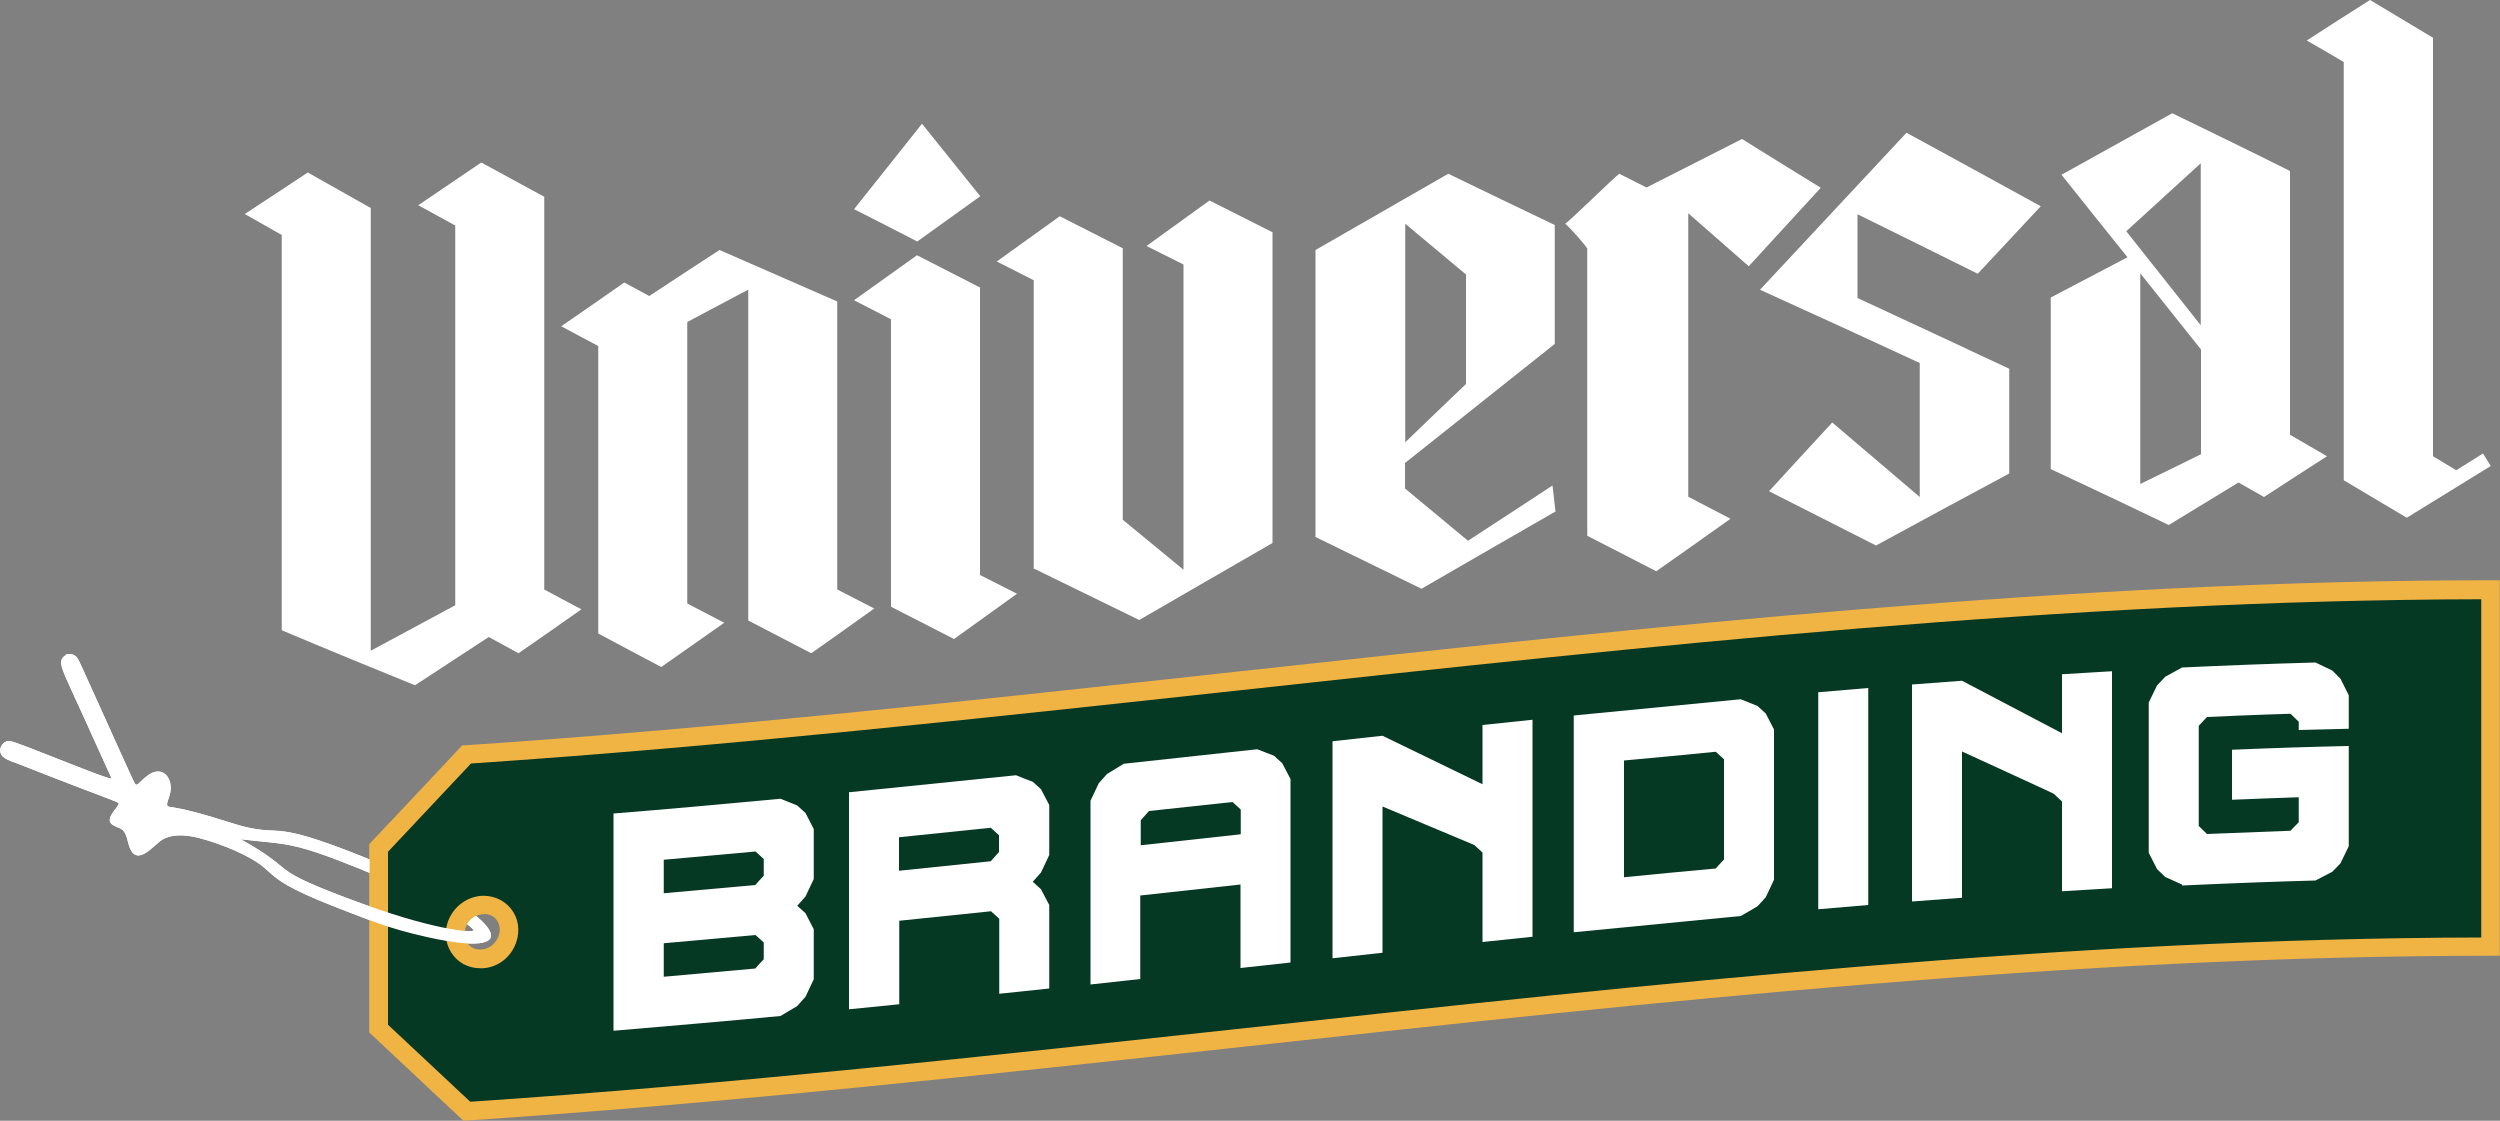 <?xml version="1.0" encoding="UTF-8"?>
<svg id="Layer_1" xmlns="http://www.w3.org/2000/svg" xmlns:xlink="http://www.w3.org/1999/xlink" version="1.1" viewBox="0 0 1000 448.3">
  <rect x="0" y="0" width="1000" height="448.3" fill="#808080" stroke="none"/>
  <!-- Generator: Adobe Illustrator 30.0.0, SVG Export Plug-In . SVG Version: 2.1.1 Build 123)  -->
  <defs>
    <style>
      .st0 {
        fill: #063924;
      }

      .st1 {
        fill: none;
      }

      .st2 {
        fill: #fff;
      }

      .st3 {
        fill: #f0b444;
      }

      .st4 {
        clip-path: url(#clippath);
      }
    </style>
    <clipPath id="clippath">
      <path class="st1" d="M-2,259.6v119.8h200.3v-119.8H-2ZM186.8,369.8c-.1.3-.3.5-.4.8-4.7-3.6-17.6-11.5-38.6-20.3v-7.6c1.2.5,2.4,1,3.7,1.5,17.2,7.1,32.1,15.2,39.9,21.8-1.9.6-3.6,1.9-4.6,3.8Z"/>
    </clipPath>
  </defs>
  <g>
    <path class="st2" d="M26.4,262c-4.1,2.5-1.7,5.2,7.1,24.8,1.2,2.7,10.9,24.1,11.1,24.5.7,1.6-37.1-14.4-40.6-14.9-2-.3-3.7,1.6-3.9,3.3-.3,3.5,3.1,4.3,7.6,6,40.6,16,40.1,14.9,39.7,16.1-.6,1.5-5.7,6-2.4,8.1,3.3,2.1,4.7.6,6.2,6.9,2.8,11.8,10.4.8,14-1.1,4.4-2.3,9.6-1.7,14.4-.5,4.3,1.1,9.8,3,14.3,5,21,9.4,5.1,9.4,45.7,24.7,7.5,2.8,15.4,6.4,31.1,9.9,45.5,10.2,25.3-11.3-19.6-29.7-41.3-17-37.4-11.1-51-13.9-6.1-1.2-10.6-3.3-22.4-6.4-8.9-2.3-9.1-1.7-10.3-2.2-1.7-.7.9-3.6.9-7.4,0-4.9-3.8-8.9-9.1-5.1-1.9,1.3-3.5,3.3-4.4,3.7-.8.4-.5.5-7-13.7-17.1-37.7-16.3-36.6-17.5-37.6-1.1-.9-2.7-1.2-4.1-.6ZM96.3,335.7c18.2,2.2,19.7.5,47.8,11.9,29.4,12,45.8,23.4,45.3,24.6-.3.8-15.4.4-51.5-13.3-32.1-12.2-18.3-10.2-41.6-23.2,0,0,0,0,0,0Z"/>
    <g>
      <path class="st0" d="M186.8,301.8c-2,2.1-33.3,35.3-35.2,37.4v72.3c2,1.9,33.3,31.2,35.2,33.1,269.7-17.9,539.8-65.8,809.5-65.8v-142.7c-269.2,0-544.2,48.2-809.5,65.9ZM192.8,383.5c-8.4.6-13.5-8.2-9.3-15.6,4.2-7.4,14.4-8.1,18.6-1.3,4.2,6.9-1,16.3-9.3,16.9Z"/>
      <path class="st3" d="M185.4,448.3l-1.2-1.1c-1.9-1.8-33.2-31.1-35.3-33.1l-1.2-1.1v-75.3l1-1.1c1.9-2,33.2-35.2,35.2-37.4l1-1.1h1.5c101.5-6.8,206.4-18.3,307.9-29.4,165-18,335.5-36.6,501.9-36.6h3.7v150.2h-3.7c-165.8,0-334.6,18.4-497.9,36.3-102.1,11.1-207.7,22.7-311.4,29.6h-1.6ZM155.2,409.9c5.5,5.2,27.4,25.7,32.9,30.8,103.1-6.9,208-18.4,309.5-29.4,162.2-17.7,329.9-36,494.9-36.3v-135.3c-164.8.3-333.8,18.7-497.4,36.5-101.1,11-205.5,22.4-306.7,29.2-5.3,5.6-27.9,29.7-33.2,35.3v69.2ZM192.1,387.3c-4.8,0-9.1-2.3-11.6-6.3-2.8-4.4-2.9-10.1-.2-14.8,2.7-4.8,7.7-7.8,13-7.9,4.9,0,9.4,2.3,12,6.5,2.6,4.2,2.7,9.5.3,14.2-2.5,4.9-7.2,8-12.5,8.3h0c-.3,0-.7,0-1,0ZM193.6,365.7s0,0-.1,0c-2.8,0-5.3,1.6-6.7,4.1-1.3,2.4-1.3,5.1,0,7.2,1.2,2,3.4,3,5.8,2.8h0c2.7-.2,5.1-1.8,6.4-4.4,1.2-2.3,1.2-4.8,0-6.9-1.1-1.9-3.1-2.9-5.4-2.9Z"/>
    </g>
    <g class="st4">
      <path class="st2" d="M26.4,262c-4.1,2.5-1.7,5.2,7.1,24.8,1.2,2.7,10.9,24.1,11.1,24.5.7,1.6-37.1-14.4-40.6-14.9-2-.3-3.7,1.6-3.9,3.3-.3,3.5,3.1,4.3,7.6,6,40.6,16,40.1,14.9,39.7,16.1-.6,1.5-5.7,6-2.4,8.1,3.3,2.1,4.7.6,6.2,6.9,2.8,11.8,10.4.8,14-1.1,4.4-2.3,9.6-1.7,14.4-.5,4.3,1.1,9.8,3,14.3,5,21,9.4,5.1,9.4,45.7,24.7,7.5,2.8,15.4,6.4,31.1,9.9,45.5,10.2,25.3-11.3-19.6-29.7-41.3-17-37.4-11.1-51-13.9-6.1-1.2-10.6-3.3-22.4-6.4-8.9-2.3-9.1-1.7-10.3-2.2-1.7-.7.9-3.6.9-7.4,0-4.9-3.8-8.9-9.1-5.1-1.9,1.3-3.5,3.3-4.4,3.7-.8.4-.5.5-7-13.7-17.1-37.7-16.3-36.6-17.5-37.6-1.1-.9-2.7-1.2-4.1-.6ZM96.3,335.7c18.2,2.2,19.7.5,47.8,11.9,29.4,12,45.8,23.4,45.3,24.6-.3.8-15.4.4-51.5-13.3-32.1-12.2-18.3-10.2-41.6-23.2,0,0,0,0,0,0Z"/>
    </g>
  </g>
  <g>
    <path class="st2" d="M232.6,243.7c-2.5,1.8-22.7,15.9-25.2,17.6-2.4-1.3-9.5-5.2-11.9-6.5-2.4,1.6-27.2,17.8-29.5,19.3-13.9-5.6-36.3-14.8-53.3-22V94c-2-1.1-12.8-7.3-14.8-8.4,2.5-1.6,22.7-14.9,25.2-16.6,2.5,1.4,22.7,12.8,25.2,14.2,0,3.1,0,174,0,177.1,2.7-1.4,31.1-16.8,33.8-18.2V90.2c-2-1.1-12.8-7-14.8-8.1,2.5-1.7,22.7-15.4,25.2-17.1,2.5,1.4,22.7,12.3,25.2,13.7v157.1c2,1.1,12.8,6.9,14.8,7.9Z"/>
    <path class="st2" d="M299.2,115.9c-2.4,1.3-21.9,11.6-24.3,12.9v112.6c2,1,12.8,6.7,14.8,7.7-2.5,1.8-22.7,15.9-25.2,17.7-2.5-1.3-22.7-12-25.2-13.4v-115c-2-1-12.8-6.8-14.8-7.9,2.5-1.7,22.7-15.7,25.2-17.5,2,1.1,8,4.3,10,5.4,2.2-1.5,25.8-16.9,28.1-18.4,2.7,1.2,44.4,19.4,47.1,20.6v115.2c2,1,12.8,6.6,14.8,7.6-2.5,1.8-22.7,16.2-25.2,17.9-2.5-1.3-22.7-11.8-25.2-13.1V115.9Z"/>
    <path class="st2" d="M341.6,83.7c1.8-2.3,25.4-31.9,27.2-34.2,1.9,2.3,21.4,26.7,23.3,29-2.5,1.8-22.7,16.3-25.2,18.1-2.5-1.3-22.7-11.7-25.2-12.9ZM356.4,242.7v-115c-2-1-12.8-6.6-14.8-7.6,2.5-1.8,22.7-16.2,25.2-18,2.5,1.3,22.7,11.6,25.2,12.9v115c2,1,12.8,6.5,14.8,7.5-2.5,1.8-22.7,16.3-25.2,18.1-2.5-1.3-22.7-11.6-25.2-12.9Z"/>
    <path class="st2" d="M413.5,227.1v-115c-2-1-12.8-6.5-14.8-7.5,2.5-1.8,22.7-16.3,25.2-18.1,2.5,1.3,22.7,11.5,25.2,12.8v108.6c1.9,1.6,22.3,18.4,24.3,20v-122.1c-2-1-12.8-6.4-14.8-7.4,2.5-1.8,22.7-16.4,25.2-18.2,2.5,1.3,22.7,11.4,25.2,12.7v124.3c-2.7,1.5-50.7,29.3-53.3,30.8-2.4-1.2-40-19.5-42.4-20.7Z"/>
    <path class="st2" d="M707.7,196.4c2-2.2,23.2-25.3,25.2-27.4,2.3,2,32.7,27.8,35,29.8v-53.6c-17.6-8.2-44.3-20.4-63.9-29.3,2-2.1,56.6-60.7,58.6-62.8,2.5,1.3,51.2,28,53.7,29.4-2,2.1-23.2,24.8-25.2,27-2.7-1.4-45.3-22.4-48.1-23.8v33.5c2.7,1.2,58,27,60.7,28.3v41.9c-2.7,1.4-50.7,27.3-53.3,28.8-2.4-1.2-40.2-20.4-42.6-21.6Z"/>
    <path class="st2" d="M820.3,187.6v-68.6c2.5-1.3,28.3-14.8,30.7-16.1-1.8-2.2-24.7-30.8-26.4-33,2.5-1.4,41.8-23.2,44.3-24.6.6.3,29.8,14.4,47.1,23.1v105.5c2,1.1,12.8,7.5,14.8,8.6-2.5,1.6-22.7,14.6-25.2,16.3-2-1.2-8.2-4.6-10.2-5.8-2.2,1.3-25.6,15.6-27.9,17-10-4.8-30.5-14.6-47.1-22.3ZM880.3,130.1v-64.8c-2,1.8-27.8,25.4-29.8,27.2,1.7,2.1,28.1,35.4,29.8,37.6ZM856.1,193.6c2.4-1.2,21.9-10.7,24.3-11.9v-41.9c-1.9-2.4-22.3-28-24.3-30.5v84.3Z"/>
    <path class="st2" d="M937.5,192.1V24.8c-2-1.2-12.8-7.5-14.8-8.6C925.2,14.5,945.4,1.6,948,0c2.5,1.5,22.7,13.6,25.2,15.1v167.4c1.9,1.1,7.4,4.5,9.3,5.6,2.1-1.3,8.6-5.4,10.7-6.7,1.2,2,1.9,3,3.1,5-3.7,2.3-21.6,13.3-33.6,20.7-2.5-1.5-22.7-13.5-25.2-15Z"/>
    <path class="st2" d="M634.9,214.4v-115c-1.3-2-6.4-7.8-8.8-9.9,2.4-1.7,19.3-18.3,21.6-20,2.2,1.1,8.7,4.4,10.9,5.5,2.5-1.3,35.7-18.1,38.2-19.4,2.5,1.6,29,18,31.5,19.5-1.9,2.1-26.9,29.3-28.8,31.4-1.9-1.7-22.3-19.5-24.2-21.2v113.4c2.3,1.2,14.6,7.6,16.9,8.8-2.4,1.7-27.3,19.4-29.7,21-2.8-1.4-24.8-12.8-27.6-14.2Z"/>
    <path class="st2" d="M622,137.5c-2.4,1.9-57.6,45.8-60,47.7v10.2c2,1.7,23.2,19.2,25.2,20.9,2.3-1.5,31.6-20.6,33.8-22.1.2,2.1,1,8.3,1.2,10.4-2.7,1.5-50.9,29.3-53.6,30.9-2.4-1.2-40-19.5-42.4-20.7v-114.8c2.7-1.5,50.4-29,53.1-30.5,2.4,1.2,40.2,19.4,42.6,20.5v47.4ZM562.1,176.9c1.9-1.9,22.3-21.4,24.3-23.3v-43.8c-1.9-1.6-22.3-18.6-24.3-20.3v87.4Z"/>
  </g>
  <g>
    <path class="st2" d="M245.4,412.2v-86.8c18.9-1.5,47.9-4.1,66.8-5.9,2.7,1.1,4,1.6,6.7,2.7,1.3,1.2,2,1.8,3.3,3,1.3,2.5,2,3.8,3.3,6.4v20c-1.3,2.8-2,4.2-3.3,7-1.3,1.5-2,2.2-3.3,3.7,1.3,1.2,2,1.8,3.3,3,1.3,2.5,2,3.8,3.3,6.4v20c-1.3,2.8-2,4.2-3.3,7-1.3,1.5-2,2.2-3.3,3.7-2.7,1.6-4,2.4-6.7,4-18.8,1.8-47.9,4.3-66.8,5.9ZM302.2,353.9c1.3-1.5,2-2.2,3.3-3.6v-6.7c-1.3-1.2-2-1.8-3.3-3-2.9.3-33.8,3-36.7,3.3v13.4c2.9-.3,33.8-3,36.7-3.3ZM302.2,387.3c1.3-1.5,2-2.2,3.3-3.6v-6.7c-1.3-1.2-2-1.8-3.3-3-2.9.3-33.8,3-36.7,3.3v13.4c2.9-.3,33.8-3,36.7-3.3Z"/>
    <path class="st2" d="M339.6,403.7v-86.8c3-.3,63.8-6.5,66.8-6.8,2.7,1.1,4,1.6,6.7,2.6,1.3,1.2,2,1.8,3.3,3,1.3,2.5,2,3.8,3.3,6.3v20c-1.3,2.8-2,4.2-3.3,7-1.3,1.5-2,2.2-3.3,3.7,1.3,1.2,2,1.8,3.3,3,1.3,2.5,2,3.8,3.3,6.3v33.4c-2.7.3-17.4,1.8-20,2.1,0-3,0-27,0-30-1.3-1.2-2-1.8-3.3-3-2.9.3-33.8,3.5-36.7,3.8v33.4c-2.7.3-17.4,1.7-20,2ZM396.3,344.5c1.3-1.5,2-2.2,3.3-3.7v-6.7c-1.3-1.2-2-1.8-3.3-3-2.9.3-33.8,3.5-36.7,3.8v13.4c2.9-.3,33.8-3.5,36.7-3.8Z"/>
    <path class="st2" d="M436.2,393.7v-73.4c1.3-2.8,2-4.2,3.3-7,1.3-1.5,2-2.2,3.3-3.7,1.3-.8,5.3-3.2,6.7-4.1,3.1-.3,50.4-5.5,53.4-5.8,2.7,1,4,1.6,6.7,2.6,1.3,1.2,2,1.8,3.3,3,1.3,2.5,2,3.8,3.3,6.3,0,2.9,0,70.5,0,73.4-2.7.3-17.4,1.9-20,2.2v-33.4c-2.7.3-37.4,4.1-40.1,4.4v33.4c-2.7.3-17.4,1.9-20,2.2ZM496.3,333.8v-10c-1.3-1.2-2-1.8-3.3-3-2.7.3-30.7,3.3-33.4,3.6-1.3,1.5-2,2.2-3.3,3.7v10c2.7-.3,37.4-4.1,40.1-4.4Z"/>
    <path class="st2" d="M629.5,373v-86.8c3-.3,63.8-6.2,66.8-6.5,2.7,1.1,4,1.6,6.7,2.7,1.3,1.2,2,1.8,3.3,3,1.3,2.5,2,3.8,3.3,6.4v60.1c-1.3,2.8-2,4.2-3.3,7-1.3,1.5-2,2.2-3.3,3.6-2.7,1.6-4,2.4-6.7,3.9-3,.3-63.8,6.2-66.8,6.5ZM686.3,347.4c1.3-1.5,2-2.2,3.3-3.6v-40.1c-1.3-1.2-2-1.8-3.3-3-2.9.3-33.8,3.3-36.7,3.5v46.7c2.9-.3,33.8-3.3,36.7-3.5Z"/>
    <path class="st2" d="M727.3,363.7v-86.8c2.7-.2,17.4-1.5,20-1.7v86.8c-2.7.2-17.4,1.5-20,1.7Z"/>
    <path class="st2" d="M593,290v23.7c-2.7-1.3-37.4-18.1-40-19.4-2.7.3-17.4,1.9-20,2.2v86.8c2.7-.3,17.4-1.9,20-2.2v-58.5c2.4,1,34.3,14.4,36.7,15.4,1.3,1.2,2,1.8,3.3,3v5.6s0,0,0,0v30.2c2.7-.3,17.4-1.8,20-2.1,0-2.9,0-83.9,0-86.8-2.7.3-17.4,1.8-20,2.1Z"/>
    <path class="st2" d="M872.8,353.8c-2.7-1.2-4-1.8-6.7-3-1.3-1.3-2-1.9-3.3-3.2-1.3-2.6-2-3.9-3.3-6.5v-60.1c1.3-2.7,2-4.1,3.3-6.8,1.3-1.4,2-2.1,3.3-3.5,2.7-1.5,4-2.2,6.7-3.7,16.9-.8,35.4-1.5,53.4-2,2.7,1.3,4,1.9,6.7,3.2,1.3,1.3,2,2,3.3,3.3,1.3,2.6,2,4,3.3,6.6v13.4c-2.7,0-17.4.5-20,.5v-3.3c-1.3-1.3-2-1.9-3.3-3.2-10.7.3-32.4,1.2-33.4,1.3-1.3,1.4-2,2.1-3.3,3.5v40.1c1.3,1.3,2,1.9,3.3,3.2.6,0,22.1-.9,33.4-1.3,1.3-1.4,2-2.1,3.3-3.4v-10c-6.7.2-16.9.6-26.7,1v-20c16.2-.7,32.5-1.2,46.7-1.5v40.1c-1.3,2.7-2,4.1-3.3,6.8-1.3,1.4-2,2.1-3.3,3.4-2.7,1.4-4,2.1-6.7,3.5-15.2.4-34,1.1-53.4,2Z"/>
    <path class="st2" d="M824.8,269.6v23.7c-2.7-1.4-37.4-19.6-40-21-2.7.2-17.4,1.3-20,1.5v86.8c2.7-.2,17.4-1.3,20-1.5v-58.5c2.4,1.1,34.3,15.7,36.7,16.9,1.3,1.2,2,1.9,3.3,3.1v5.6s0,0,0,0v30.3c2.7-.2,17.4-1,20-1.2v-86.8c-2.7.2-17.4,1-20,1.2Z"/>
  </g>
</svg>